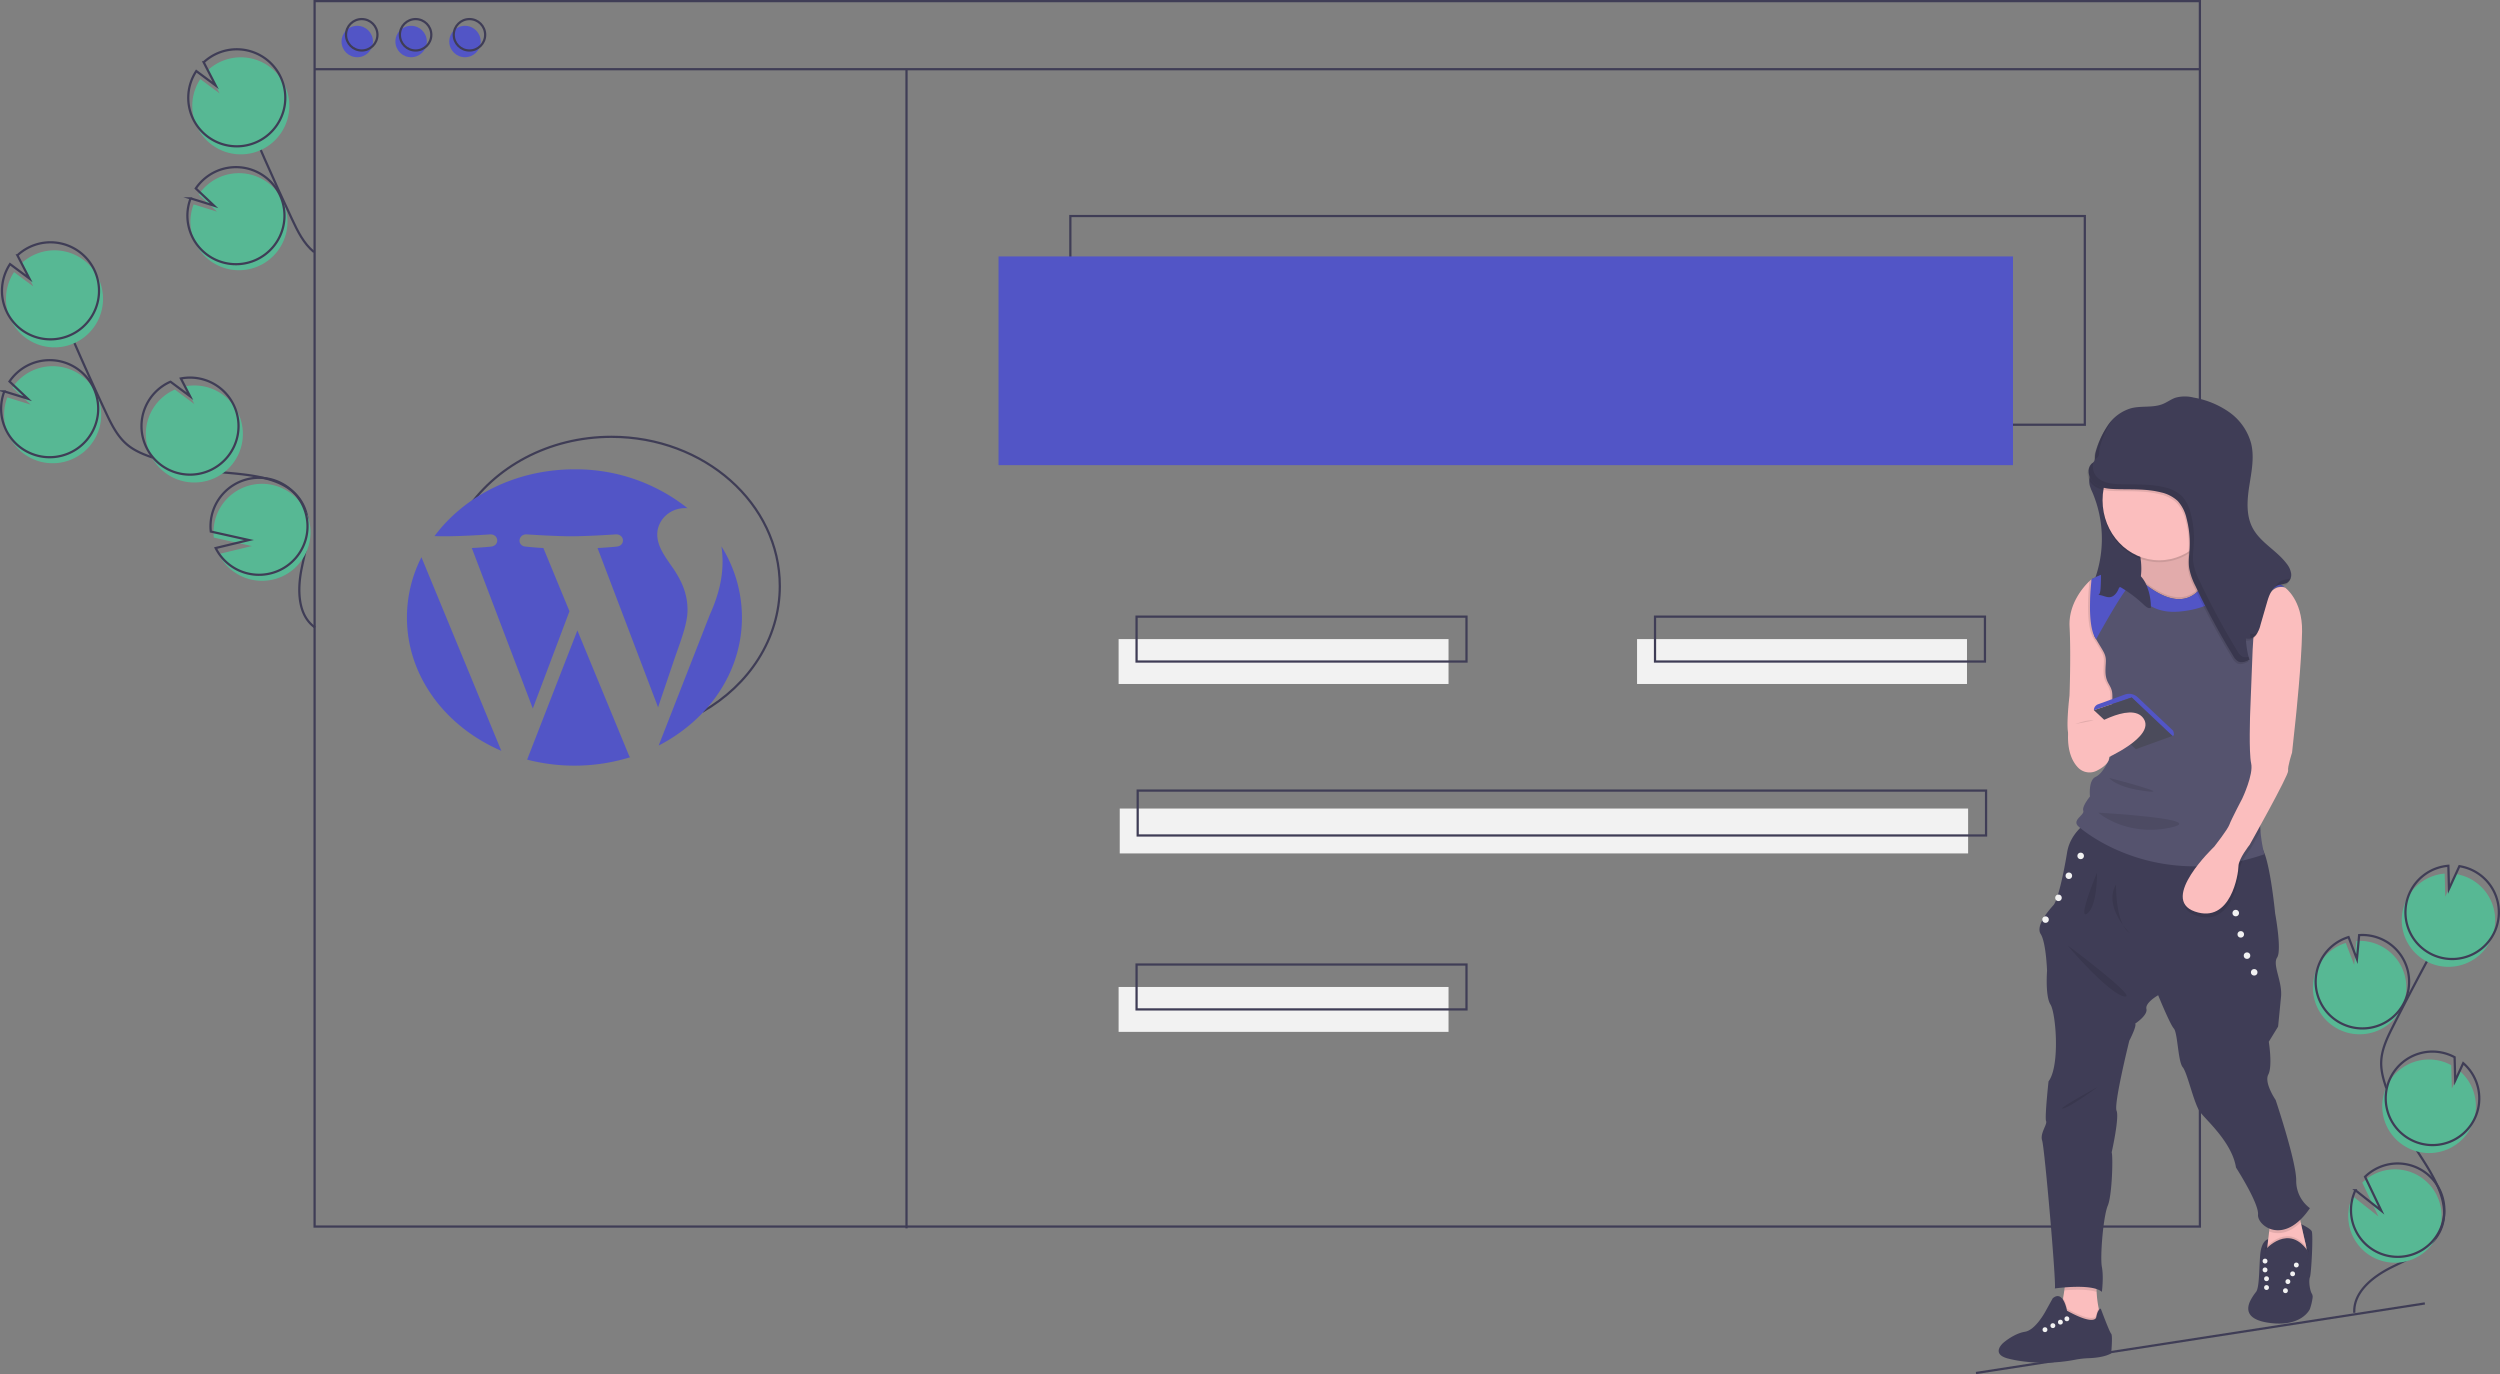 <svg data-name="Layer 1" xmlns="http://www.w3.org/2000/svg" width="1113.887" height="612.244"><rect width="100%" height="100%" fill="#808080" stroke="none"/><path fill="none" stroke="#3f3d56" stroke-miterlimit="10" d="M476.902 96.25h452v93h-452zM207.168 228.354c12.889-20.14 37.293-33.729 65.276-33.729 41.421 0 75 29.773 75 66.5 0 23.482-13.727 44.12-34.453 55.953"/><path fill="#5255c6" d="M444.902 114.25h452v93h-452z"/><circle cx="159.171" cy="18.5" r="7" fill="#5255c6"/><circle cx="183.171" cy="18.5" r="7" fill="#5255c6"/><circle cx="207.171" cy="18.5" r="7" fill="#5255c6"/><path fill="none" stroke="#3f3d56" stroke-miterlimit="10" d="M140.171.5h840v546h-840zm0 30.335h840"/><circle cx="161.171" cy="15.5" r="7" fill="none" stroke="#3f3d56" stroke-miterlimit="10"/><circle cx="185.171" cy="15.5" r="7" fill="none" stroke="#3f3d56" stroke-miterlimit="10"/><circle cx="209.171" cy="15.5" r="7" fill="none" stroke="#3f3d56" stroke-miterlimit="10"/><path d="M32.216 204.549a21.62 21.62 0 10-26.639-31.903l8.097 7.652-10.402-3.233a21.538 21.538 0 00.428 16.47 21.2 21.2 0 003.153 5.08 21.615 21.615 0 0025.363 5.934z" fill="#57b894"/><path d="M140.39 279.604c-7.895-5.54-7.896-17.169-5.935-26.611s4.955-19.745.503-28.3c-6.398-12.295-23.215-13.035-37.012-14.349a130.156 130.156 0 01-30.049-6.514c-3.898-1.344-7.802-2.913-10.994-5.523-4.598-3.76-7.294-9.303-9.813-14.68q-12.583-26.874-23.889-54.322" fill="none" stroke="#3f3d56" stroke-miterlimit="10"/><path d="M30.874 201.865a21.62 21.62 0 10-26.639-31.902l8.097 7.652-10.402-3.233a21.538 21.538 0 00.428 16.47 21.2 21.2 0 003.154 5.08 21.615 21.615 0 0025.362 5.933z" fill="none" stroke="#3f3d56" stroke-miterlimit="10"/><path d="M4.525 141.91a21.594 21.594 0 011.73-20.666l8.61 6.397-5.314-10.3a21.617 21.617 0 11-5.026 24.568z" fill="#57b894"/><path d="M2.735 138.332a21.594 21.594 0 011.73-20.666l8.61 6.398-5.313-10.3a21.617 21.617 0 11-5.027 24.568z" fill="none" stroke="#3f3d56" stroke-miterlimit="10"/><path d="M95.357 213.127a21.617 21.617 0 00-12.834-40.992l4.084 7.915-8.71-6.476a.376.376 0 00-.054.023 21.618 21.618 0 1017.514 39.53z" fill="#57b894"/><path d="M93.419 209.624a21.617 21.617 0 00-12.833-40.993l4.083 7.915-8.71-6.475a.378.378 0 00-.054.023 21.618 21.618 0 1017.514 39.53z" fill="none" stroke="#3f3d56" stroke-miterlimit="10"/><path d="M103.986 254.613a21.608 21.608 0 10-8.72-15.097l16.99 3.786-14.823 3.565a21.415 21.415 0 006.553 7.746z" fill="#57b894"/><path d="M102.645 251.93a21.608 21.608 0 10-8.72-15.098l16.989 3.787-14.823 3.565a21.415 21.415 0 006.554 7.745z" fill="none" stroke="#3f3d56" stroke-miterlimit="10"/><path d="M1041.557 458.39a20.813 20.813 0 108.338-39.133l-.985 10.68-3.732-9.8a20.734 20.734 0 00-12.221 10.11 20.408 20.408 0 00-1.974 5.406 20.809 20.809 0 0010.574 22.737z" fill="#57b894"/><path d="M1048.973 584.922c-.495-9.271 8.313-16.181 16.63-20.306s17.9-7.978 21.736-16.433c5.513-12.15-3.918-25.329-11.12-36.561a125.3 125.3 0 01-12.92-26.63c-1.298-3.752-2.428-7.642-2.348-11.61.116-5.717 2.713-11.053 5.29-16.156q12.88-25.498 26.955-50.369" fill="none" stroke="#3f3d56" stroke-miterlimit="10"/><path d="M1042.792 455.78a20.813 20.813 0 108.338-39.133l-.985 10.68-3.732-9.8a20.734 20.734 0 00-12.22 10.109 20.409 20.409 0 00-1.975 5.406 20.809 20.809 0 0010.574 22.738z" fill="none" stroke="#3f3d56" stroke-miterlimit="10"/><path d="M1072.552 400.199a20.788 20.788 0 0116.682-10.968l.27 10.323 4.644-10.145a20.81 20.81 0 11-21.596 10.79z" fill="#57b894"/><path d="M1074.199 396.718a20.788 20.788 0 0116.682-10.968l.27 10.323 4.644-10.144a20.81 20.81 0 11-21.596 10.789z" fill="none" stroke="#3f3d56" stroke-miterlimit="10"/><path d="M1072.572 511.314a20.81 20.81 0 0023.426-34.075l-3.569 7.796-.27-10.445a.363.363 0 00-.05-.027 20.811 20.811 0 10-19.537 36.751z" fill="#57b894"/><path d="M1074.074 507.765a20.81 20.81 0 0023.427-34.075l-3.57 7.796-.27-10.445a.364.364 0 00-.049-.027 20.811 20.811 0 10-19.538 36.751z" fill="none" stroke="#3f3d56" stroke-miterlimit="10"/><path d="M1046.275 542.499a20.801 20.801 0 106.255-15.574l7.225 15.118-11.507-9.11a20.616 20.616 0 00-1.973 9.566z" fill="#57b894"/><path d="M1047.51 539.888a20.801 20.801 0 106.255-15.574l7.225 15.118-11.507-9.11a20.617 20.617 0 00-1.973 9.566z" fill="none" stroke="#3f3d56" stroke-miterlimit="10"/><path d="M115.216 118.549a21.62 21.62 0 10-26.639-31.903l8.097 7.652-10.402-3.233a21.538 21.538 0 00.428 16.47 21.2 21.2 0 003.153 5.08 21.615 21.615 0 0025.363 5.934z" fill="#57b894"/><path d="M139.903 112.307c-4.598-3.76-7.294-9.303-9.813-14.68q-12.583-26.874-23.889-54.322" fill="none" stroke="#3f3d56" stroke-miterlimit="10"/><path d="M113.874 115.865a21.62 21.62 0 10-26.639-31.902l8.097 7.652-10.402-3.233a21.538 21.538 0 00.428 16.47 21.2 21.2 0 003.154 5.08 21.615 21.615 0 0025.362 5.933z" fill="none" stroke="#3f3d56" stroke-miterlimit="10"/><path d="M87.525 55.91a21.594 21.594 0 011.73-20.666l8.61 6.398-5.314-10.3a21.617 21.617 0 11-5.026 24.567z" fill="#57b894"/><path d="M85.735 52.332a21.594 21.594 0 011.73-20.666l8.61 6.398-5.313-10.3a21.617 21.617 0 11-5.027 24.568zm318.163-21.497v516.441" fill="none" stroke="#3f3d56" stroke-miterlimit="10"/><path fill="#f2f2f2" d="M498.402 284.75h147v20h-147zm231 0h147v20h-147z"/><path fill="none" stroke="#3f3d56" stroke-miterlimit="10" d="M506.402 274.75h147v20h-147z"/><path fill="#f2f2f2" d="M498.402 439.75h147v20h-147z"/><path fill="none" stroke="#3f3d56" stroke-miterlimit="10" d="M506.402 429.75h147v20h-147z"/><path fill="#f2f2f2" d="M498.902 360.25h378v20h-378z"/><path fill="none" stroke="#3f3d56" stroke-miterlimit="10" d="M506.902 352.25h378v20h-378zm230.5-77.5h147v20h-147z"/><path d="M931.067 216.187a20.52 20.52 0 001.201 3.143 52.963 52.963 0 01.653 39.866c3.589-.224 7.172.356 10.756.633s7.295.232 10.628-1.171 6.233-4.409 6.719-8.117c.655-5.007-2.989-9.374-6.188-13.174-3.26-3.872-6.41-8.143-7.374-13.193-1.06-5.552.449-12.06-3.058-16.386a3.39 3.39 0 00-1.165-.994c-1.884-.863-6.788-.836-8.684.233-2.919 1.646-4.206 5.986-3.488 9.16zm99.304 362.141a25.204 25.204 0 01-1.178 4.907s-3.633 8.362-18.577 6.107c-9.762-1.475-9.696-6.05-8.078-9.592a22.85 22.85 0 012.665-4.148c1.452-1.963 1.309-9.453 1.819-16.283.506-6.835 3.594-7.184 3.594-7.184l.183 7.69c5.82-7.634 9.889 1.308 9.889 1.308s8.274.172 7.262-4.07c-1.078-4.518-2.687-11.672-2.687-11.672s4.005 1.858 4.729 3.167c.728 1.309-.144 18.83-.799 20.5s0 6.182.947 7.49a2.854 2.854 0 01.231 1.78z" fill="#3f3d56"/><path d="M1027.61 556.614a8.148 8.148 0 01-5.697 7.765 10.973 10.973 0 01-9.583-1.462 5.625 5.625 0 01-2.368-5.273l.23-1.933.838-7.044 1.152-9.705s12.383-6.308 11.559-3.926c-.31.89.375 4.894 1.357 9.561a374.65 374.65 0 002.29 10.124 8.068 8.068 0 01.222 1.893z" fill="#fbbebe"/><path d="M1009.201 556.082s10.723-12.595 19.502 1.145l-1.472 8.803h-18.03z" opacity=".1"/><path d="M1009.201 556.955s10.723-12.595 19.502 1.145l-1.472 8.802h-18.03z" fill="#3f3d56"/><circle cx="1023.14" cy="563.631" r="1.09" fill="#f2f2f2"/><circle cx="1009.201" cy="561.883" r="1.09" fill="#f2f2f2"/><circle cx="1019.379" cy="571.022" r="1.09" fill="#f2f2f2"/><circle cx="1009.862" cy="569.74" r="1.09" fill="#f2f2f2"/><circle cx="1021.487" cy="567.559" r="1.09" fill="#f2f2f2"/><circle cx="1009.201" cy="565.812" r="1.09" fill="#f2f2f2"/><circle cx="1018.289" cy="575.077" r="1.09" fill="#f2f2f2"/><circle cx="1009.862" cy="573.669" r="1.091" fill="#f2f2f2"/><path d="M937.375 591.523l-14.83 5.016s-7.851-7.852-5.67-10.25c.929-1.026 1.74-4.428 2.36-7.996.2-1.125.379-2.273.536-3.363.515-3.546.811-6.525.811-6.525s17.23-8.288 14.394 0a20.41 20.41 0 00-.815 7.25 48.107 48.107 0 00.92 7.257 69.14 69.14 0 002.294 8.61z" fill="#fbbebe"/><path d="M937.375 591.523l-14.83 5.016s-7.851-7.852-5.67-10.25c.929-1.026 1.74-4.428 2.36-7.996a15.499 15.499 0 011.731 4.833c12.81 7.036 13.029 2.835 13.029 2.835a7.787 7.787 0 011.086-3.049 69.14 69.14 0 002.294 8.61z" opacity=".1"/><path d="M940.647 602.973s-2.565 1.906-10.085 2.18a39.653 39.653 0 00-5.866.661 73.289 73.289 0 01-24.058.65 52.184 52.184 0 01-6.118-1.201c-7.743-2.129-1.854-7.032-1.854-7.032s.37-.323 1.012-.807c1.64-1.23 5.042-3.498 8.532-4.048 4.85-.763 9.321-9.378 9.321-9.378l3.054-5.509c4.74-4.087 6.381 5.51 6.381 5.51 12.81 7.035 13.029 2.835 13.029 2.835.711-3.765 2.02-3.765 2.02-3.765s3.192 8.598 4.348 10.744a2.127 2.127 0 00.284.436c.763.763 0 8.724 0 8.724z" fill="#3f3d56"/><circle cx="920.909" cy="587.597" r="1.09" fill="#f2f2f2"/><circle cx="914.664" cy="590.65" r="1.09" fill="#f2f2f2"/><circle cx="918.021" cy="589.086" r="1.09" fill="#f2f2f2"/><circle cx="911.15" cy="592.45" r="1.09" fill="#f2f2f2"/><path d="M934.976 568.405a20.41 20.41 0 00-.815 7.249c-3.87-1.3-10.207-1.073-14.39-.724.515-3.546.811-6.525.811-6.525s17.23-8.288 14.394 0zm90.122-23.808c-5.361 5.256-10.486 5.584-14.068 4.07l1.152-9.705s12.383-6.308 11.559-3.926c-.31.89.375 4.894 1.357 9.561z" opacity=".1"/><path d="M931.052 365.576s-8.507 4.798-10.034 14.176-4.143 21.374-6.106 23.555-8.07 9.16-5.67 12.867 2.834 16.357 2.834 16.357-.872 11.341 1.527 15.049 4.362 27.262-.872 34.24c0 0-1.745 16.14-1.09 17.667s-2.836 5.452-1.746 8.723 6.325 63.466 5.671 65.865c0 0 16.575-2.399 20.937 1.527 0 0 .872-6.543 0-11.123s.654-22.682 2.617-27.262 2.4-22.028 1.745-23.772c0 0 3.49-15.485 2.181-18.538s5.67-31.188 5.67-31.188 3.49-6.76 2.618-7.633c0 0 5.67-3.708 5.016-6.543s5.234-6.107 5.234-6.107 5.234 12.868 6.979 14.83 1.813 14.613 3.96 17.23 4.982 16.357 7.817 20.065 14.176 13.522 15.921 24.645c0 0 10.25 15.92 9.814 20.937s11.56 14.176 23.118-2.836a15.114 15.114 0 01-6.106-12.43c0-8.507-9.16-35.769-9.16-35.769s-5.235-7.633-3.272-11.34.218-14.613.218-14.613l4.144-6.76s.655-6.544 1.309-13.305-3.926-14.176-1.745-17.447-.872-19.617-.872-19.617-2.715-28.175-6.761-29.89-75.896-11.56-75.896-11.56z" fill="#3f3d56"/><path d="M950.923 326.101s-4.48.51-9.918 1.025c-7.87.742-17.749 1.492-18.927.72-1.989-1.309 0-17.884 0-17.884s.685-18.102.03-30.751c-.531-10.264 6.264-17.801 8.842-20.279.602-.576.973-.877.973-.877l2.181 1.745 12.431 21.155zm48.609-69.572l-12.213 7.415-20.065 15.267s-20.719-10.905-15.484-17.23a9.806 9.806 0 001.915-4.279c1.574-7.284-1.915-17.748-1.915-17.748s27.296-36.863 25.735-8.288c-.628 11.48 2.805 17.749 7.136 21.142 6.451 5.051 14.891 3.72 14.891 3.72z" fill="#fbbebe"/><path d="M999.532 256.529l-12.213 7.415-20.065 15.267s-20.719-10.905-15.484-17.23a9.806 9.806 0 001.915-4.279c1.574-7.284-1.915-17.748-1.915-17.748s27.296-36.863 25.735-8.288c-.628 11.48 2.805 17.749 7.136 21.142 6.451 5.051 14.891 3.72 14.891 3.72z" opacity=".1"/><ellipse cx="962.061" cy="223.748" rx="25.258" ry="26.76" opacity=".1"/><ellipse cx="962.061" cy="222.876" rx="25.258" ry="26.76" fill="#fbbebe"/><path d="M999.532 256.529l-12.213 7.415-20.065 15.267s-20.719-10.905-15.484-17.23a9.806 9.806 0 001.915-4.279c22.856 19.541 29.8-.685 30.956-4.894 6.451 5.051 14.891 3.72 14.891 3.72zm-48.609 69.572s-4.48.51-9.918 1.025c-.214-4.693-.925-10.002-.794-13.238.218-5.453.218-6.107-1.527-9.16s-1.527-5.453-1.309-9.378c.21-3.76-.785-4.52-4.322-10.526l-.476-.815c-1.736-2.993-2.233-8.406-2.25-13.518a.124.124 0 000-.057 85.804 85.804 0 01.06-3.559c.005-.048.005-.096.005-.144.127-3.454.41-6.399.558-7.799.602-.576.973-.877.973-.877l2.181 1.745 12.431 21.155z" opacity=".1"/><path d="M1015.402 259.75c-.018-.009 2.634 1.996 2.616 1.991-7.895-3.406-12.374 13.753-13.574 19.153-.222.995-.332 1.588-.332 1.588s.14 1.448.314 3.751c.59 7.712 1.601 24.98-.75 29.181a6.513 6.513 0 00-.562 1.4c-.742 2.552-.655 6.386-.27 10.111a101.265 101.265 0 001.923 11.39s5.234 13.303 3.053 22.027a32.363 32.363 0 00-.637 9.893 58.504 58.504 0 001.383 9.025c.205.868.345 1.365.345 1.365q-4.934 1.688-9.645 2.8a93.55 93.55 0 01-18.651 2.526c-29.49.938-49.128-13.195-53.765-17.047a18.198 18.198 0 01-.816-.71c-3.053-2.836 2.836-5.017 2.181-6.98s2.984-6.324 2.984-6.324-.803-7.197 2.469-8.724 5.67-6.761 7.515-11.123c1.841-4.362-.318-15.703-.1-21.155s.218-6.107-1.527-9.16-1.526-5.453-1.308-9.378c.21-3.76-.785-4.52-4.323-10.526l-.475-.815c-1.736-2.992.97-8.147.952-13.259.004-.017 1.004.017 1 0-.005-1.217-2.044-2.857-2-4 .004-.048-1-.952-1-1a32.395 32.395 0 00-.479-7.695c17.448-8.941 21.591.376 21.591.376 25.518 21.962 31.31-5.483 31.31-5.483 13.888-4.746 32.156 8.039 33.199 8.78l-2.621-1.978z" fill="#55536e"/><path d="M921.782 323.877s-2.183 11.648 4.13 18.146a7.1 7.1 0 008.213 1.412c2.097-1.031 4.442-2.561 5.322-4.524 1.735-3.868-3.707-22.776-17.665-15.034z" fill="#fbbebe"/><path d="M1003.676 315.414a6.513 6.513 0 00-.562 1.4l.998-25.5.314-5.08c.59 7.711 1.601 24.98-.75 29.18zm4.144 44.928a32.363 32.363 0 00-.637 9.893c-1.413 2.56-2.621 4.732-3.406 6.146l-.973 1.736a41.197 41.197 0 00-3.538 5.308 10.263 10.263 0 00-1.478 4.314c0 3.354-3.38 25.709-19.41 20.148-10.352-3.59-3.743-14.59 2.237-21.936a82.147 82.147 0 016.377-6.962s1.85-2.355 3.625-4.82a29.27 29.27 0 003.136-4.994c.763-2.181 5.797-11.777 5.797-11.777s4.999-10.578 3.908-15.485c-.61-2.748-.676-9.54-.615-14.988a101.265 101.265 0 001.924 11.39s5.234 13.303 3.053 22.027z" opacity=".1"/><path d="M1018.07 261.763s7.852 5.452 7.634 19.629-2.835 38.711-2.835 38.711l-1.636 15.267s-2.072 6.216-1.745 8.07-17.12 32.932-17.12 32.932-5.017 6.272-5.017 9.624-3.38 25.707-19.41 20.146 8.615-28.898 8.615-28.898 5.997-7.633 6.76-9.814 5.8-11.777 5.8-11.777 4.997-10.578 3.906-15.485-.436-22.723-.436-22.723l1.09-27.875.437-7.088s4.034-23.554 13.958-20.719z" fill="#fbbebe"/><path d="M934.786 313.8l11.9-4.324a5.633 5.633 0 015.792 1.2l15.794 14.916s.873 2.395-.29 2.288-18.175-17.118-18.175-17.118l-16.866 5.67a2.801 2.801 0 011.845-2.633z" fill="#5255c6"/><path fill="#4b4b5b" d="M951.624 333.807l16.357-5.927-18.174-17.118-16.866 5.67 18.683 17.375z"/><circle cx="927.052" cy="381.352" r="1.454" fill="#f2f2f2"/><circle cx="917.165" cy="400.034" r="1.454" fill="#f2f2f2"/><circle cx="996.146" cy="406.826" r="1.454" fill="#f2f2f2"/><circle cx="1004.37" cy="433.219" r="1.454" fill="#f2f2f2"/><circle cx="1001.167" cy="425.791" r="1.454" fill="#f2f2f2"/><circle cx="998.387" cy="416.308" r="1.454" fill="#f2f2f2"/><circle cx="921.781" cy="390.196" r="1.454" fill="#f2f2f2"/><circle cx="911.398" cy="409.734" r="1.454" fill="#f2f2f2"/><path d="M1018.023 261.728l-.005.013c-7.895-3.406-12.375 13.753-13.574 19.153l-12.4-17.748s-5.087 8.14-21.518 9.378c-16.431 1.234-20.427-12.506-20.427-12.506-2.255-.174-12.466 18.207-16.174 24.806l-.475-.815c-1.736-2.992-2.234-8.406-2.251-13.518a.124.124 0 000-.056c.013-1.187.035-2.378.061-3.56.004-.048.004-.096.004-.144.18-4.841.659-8.676.659-8.676 17.448-8.941 21.591.376 21.591.376 25.518 21.962 31.31-5.483 31.31-5.483 13.888-4.746 32.156 8.039 33.199 8.78z" fill="#5255c6"/><path d="M921.236 421.19c.218.546 18.538 21.7 25.3 22.791s-25.3-22.79-25.3-22.79zm13.118-32.448s.186 14.916-4.394 18.284 4.394-18.284 4.394-18.284zm8.474 5.296s-.436 17.556 6.106 21.7c0 0-11.995-11.668-6.106-21.7zm-8.07 90.182s-12.213 9.05-15.594 9.705 15.594-9.705 15.594-9.705zm-3.048-276.949c-2.632 2.217-1.684 6.82 1.004 8.968s6.364 2.477 9.804 2.566c6.62.17 13.35-.213 19.769 1.415a16.027 16.027 0 017.583 3.885 17.067 17.067 0 013.941 7.84 42.936 42.936 0 011.349 13.143c-.157 2.974-.622 5.966-.195 8.913a28.505 28.505 0 002.781 7.93 329.462 329.462 0 0016.848 31.254 5.817 5.817 0 002.195 2.402c1.575.76 3.426-.01 5-.775a37.536 37.536 0 01-1.543-9.47 4.234 4.234 0 004.475-1.564 12.418 12.418 0 002.038-4.583l2.935-10.111c.907-3.127 2.253-6.716 5.376-7.636a19.471 19.471 0 003.298-.769 4.222 4.222 0 002.037-4.16 8.984 8.984 0 00-1.97-4.44c-4.414-5.94-11.776-9.463-15.223-16.013-2.96-5.625-2.445-12.393-1.469-18.674s2.335-12.737.833-18.913a25.059 25.059 0 00-9.726-13.932 39.23 39.23 0 00-15.907-6.54 15.882 15.882 0 00-8.04.054c-1.983.67-3.682 1.994-5.617 2.79-4.397 1.81-9.466.73-14.08 1.882a18.934 18.934 0 00-10.414 7.524 39.942 39.942 0 00-5.453 11.86c-.85 2.774.513 3.883-1.965 5.391" opacity=".1"/><path d="M932.145 206.399c-2.63 2.217-1.683 6.82 1.005 8.967s6.364 2.478 9.804 2.567c6.62.17 13.35-.214 19.77 1.415a16.027 16.027 0 017.582 3.885 17.067 17.067 0 013.942 7.84 42.936 42.936 0 011.348 13.143c-.157 2.974-.622 5.966-.195 8.913a28.505 28.505 0 002.781 7.93 329.462 329.462 0 0016.848 31.254 5.817 5.817 0 002.195 2.402c1.575.76 3.427-.01 5-.775a37.536 37.536 0 01-1.543-9.471 4.234 4.234 0 004.475-1.563 12.418 12.418 0 002.038-4.583l2.935-10.112c.907-3.126 2.253-6.715 5.376-7.636a19.471 19.471 0 003.298-.768 4.222 4.222 0 002.037-4.16 8.984 8.984 0 00-1.969-4.44c-4.415-5.94-11.777-9.463-15.224-16.013-2.96-5.625-2.445-12.394-1.469-18.674s2.335-12.738.833-18.914a25.059 25.059 0 00-9.726-13.931 39.23 39.23 0 00-15.907-6.54 15.882 15.882 0 00-8.04.054c-1.983.67-3.681 1.993-5.617 2.79-4.397 1.81-9.466.73-14.08 1.881a18.934 18.934 0 00-10.414 7.525 39.942 39.942 0 00-5.453 11.86c-.85 2.773.513 3.883-1.965 5.39" fill="#3f3d56"/><path d="M929.415 325.229s19.956-13.304 25.626-5.126-17.557 18.211-17.557 18.211z" fill="#fbbebe"/><path d="M935.937 262.01c-.073 1.282-.319 2.854-1.033 3.087 1.862-.045 3.697 1.325 5.545.916 1.376-.305 2.67-1.64 3.5-3.61a1.683 1.683 0 01.47-.77c.194-.114.404 0 .598.114a58.216 58.216 0 0110.039 7.577c1.022.953 2.157 1.984 3.277 1.487a25.023 25.023 0 00-2.142-10.494 13.411 13.411 0 00-5.717-6.255 17.51 17.51 0 00-6.722-1.75 6.735 6.735 0 01-2.898-.72c-.991-.582-4.157-4.365-4.867-1.61-.343 1.33.099 4.162.11 5.633a99.83 99.83 0 01-.16 6.394z" fill="#3f3d56"/><g opacity=".1"><path d="M999.092 292.534a5.817 5.817 0 01-2.195-2.402 329.457 329.457 0 01-16.847-31.254 28.504 28.504 0 01-2.782-7.93c-.427-2.947.039-5.94.195-8.913a42.936 42.936 0 00-1.348-13.143 17.067 17.067 0 00-3.941-7.84 16.027 16.027 0 00-7.584-3.885c-6.42-1.629-13.148-1.245-19.769-1.415-3.44-.09-7.115-.419-9.804-2.567a6.774 6.774 0 01-2.24-7.184 4.331 4.331 0 01-.557.445c-2.567 2.233-1.618 6.787 1.053 8.92 2.688 2.148 6.364 2.478 9.804 2.566 6.62.171 13.349-.213 19.769 1.416a16.027 16.027 0 017.583 3.885 17.067 17.067 0 013.941 7.84 42.936 42.936 0 011.348 13.143c-.156 2.974-.622 5.966-.195 8.913a28.504 28.504 0 002.782 7.93 329.457 329.457 0 0016.847 31.254 5.817 5.817 0 002.195 2.402c1.575.76 3.427-.01 5-.775-.13-.439-.251-.88-.366-1.323a3.984 3.984 0 01-2.889-.083z"/><path d="M931.933 206.636c.105-.065.195-.127.287-.19.017-.015.03-.032.048-.047zm2.032-2.371c-.092.063-.182.126-.287.19l.335-.237c-.018.015-.031.032-.048.047 2.069-1.415.864-2.546 1.677-5.2a40.348 40.348 0 015.323-11.668 23.134 23.134 0 00-1.614 1.988 39.942 39.942 0 00-5.454 11.86 18.561 18.561 0 00-.427 3.535 4.17 4.17 0 01.495-.515zm86.706 53.361a19.471 19.471 0 01-3.298.768 6.36 6.36 0 00-3.648 3.222 5.237 5.237 0 011.904-1.04 19.471 19.471 0 003.298-.77 3.72 3.72 0 001.807-2.215c-.021.01-.041.024-.063.035zm-18.122 24.662q.038 1.134.146 2.264a4.912 4.912 0 002.584-1.647 7.28 7.28 0 00.867-1.348 3.888 3.888 0 01-3.597.731z"/></g><path d="M924.588 322.633s5.262-2.13 8.353-1.657m6.819 25.626s2.67 4.144 16.173 5.889-16.174-5.889-16.174-5.889zm-4.856 15.485s12.145 10.686 31.626 6.76-31.626-6.76-31.626-6.76z" opacity=".1"/><path fill="none" stroke="#3f3d56" stroke-miterlimit="10" d="M880.402 611.75l200-31"/><path d="M181.31 275.123c0 26.132 17.169 48.713 42.064 59.416l-35.602-86.283a59.386 59.386 0 00-6.462 26.867zm125.02-3.331c0-8.16-3.314-13.81-6.156-18.207-3.783-5.438-7.328-10.043-7.328-15.481 0-6.069 5.202-11.718 12.532-11.718.33 0 .645.037.968.053a79.973 79.973 0 00-50.4-17.33c-26.075 0-49.015 11.833-62.36 29.756 1.751.046 3.403.078 4.803.078 7.807 0 19.89-.838 19.89-.838 4.024-.21 4.498 5.017.48 5.438 0 0-4.044.42-8.543.63l27.18 71.507 16.334-43.33-11.63-28.179c-4.019-.209-7.826-.63-7.826-.63-4.022-.208-3.55-5.647.471-5.437 0 0 12.326.838 19.66.838 7.804 0 19.89-.838 19.89-.838 4.026-.21 4.499 5.017.478 5.438 0 0-4.051.42-8.542.629l26.972 70.966 7.443-22.004c3.228-9.131 5.683-15.69 5.683-21.341z" fill="#5255c6"/><path d="M257.255 280.898l-22.393 57.555a83.947 83.947 0 0045.868-1.051 5.388 5.388 0 01-.532-.91zm64.179-37.448a44.912 44.912 0 01.503 6.788c0 6.7-1.415 14.23-5.675 23.647l-22.798 58.302c22.189-11.445 37.113-32.708 37.113-57.064a59.783 59.783 0 00-9.143-31.673z" fill="#5255c6"/></svg>